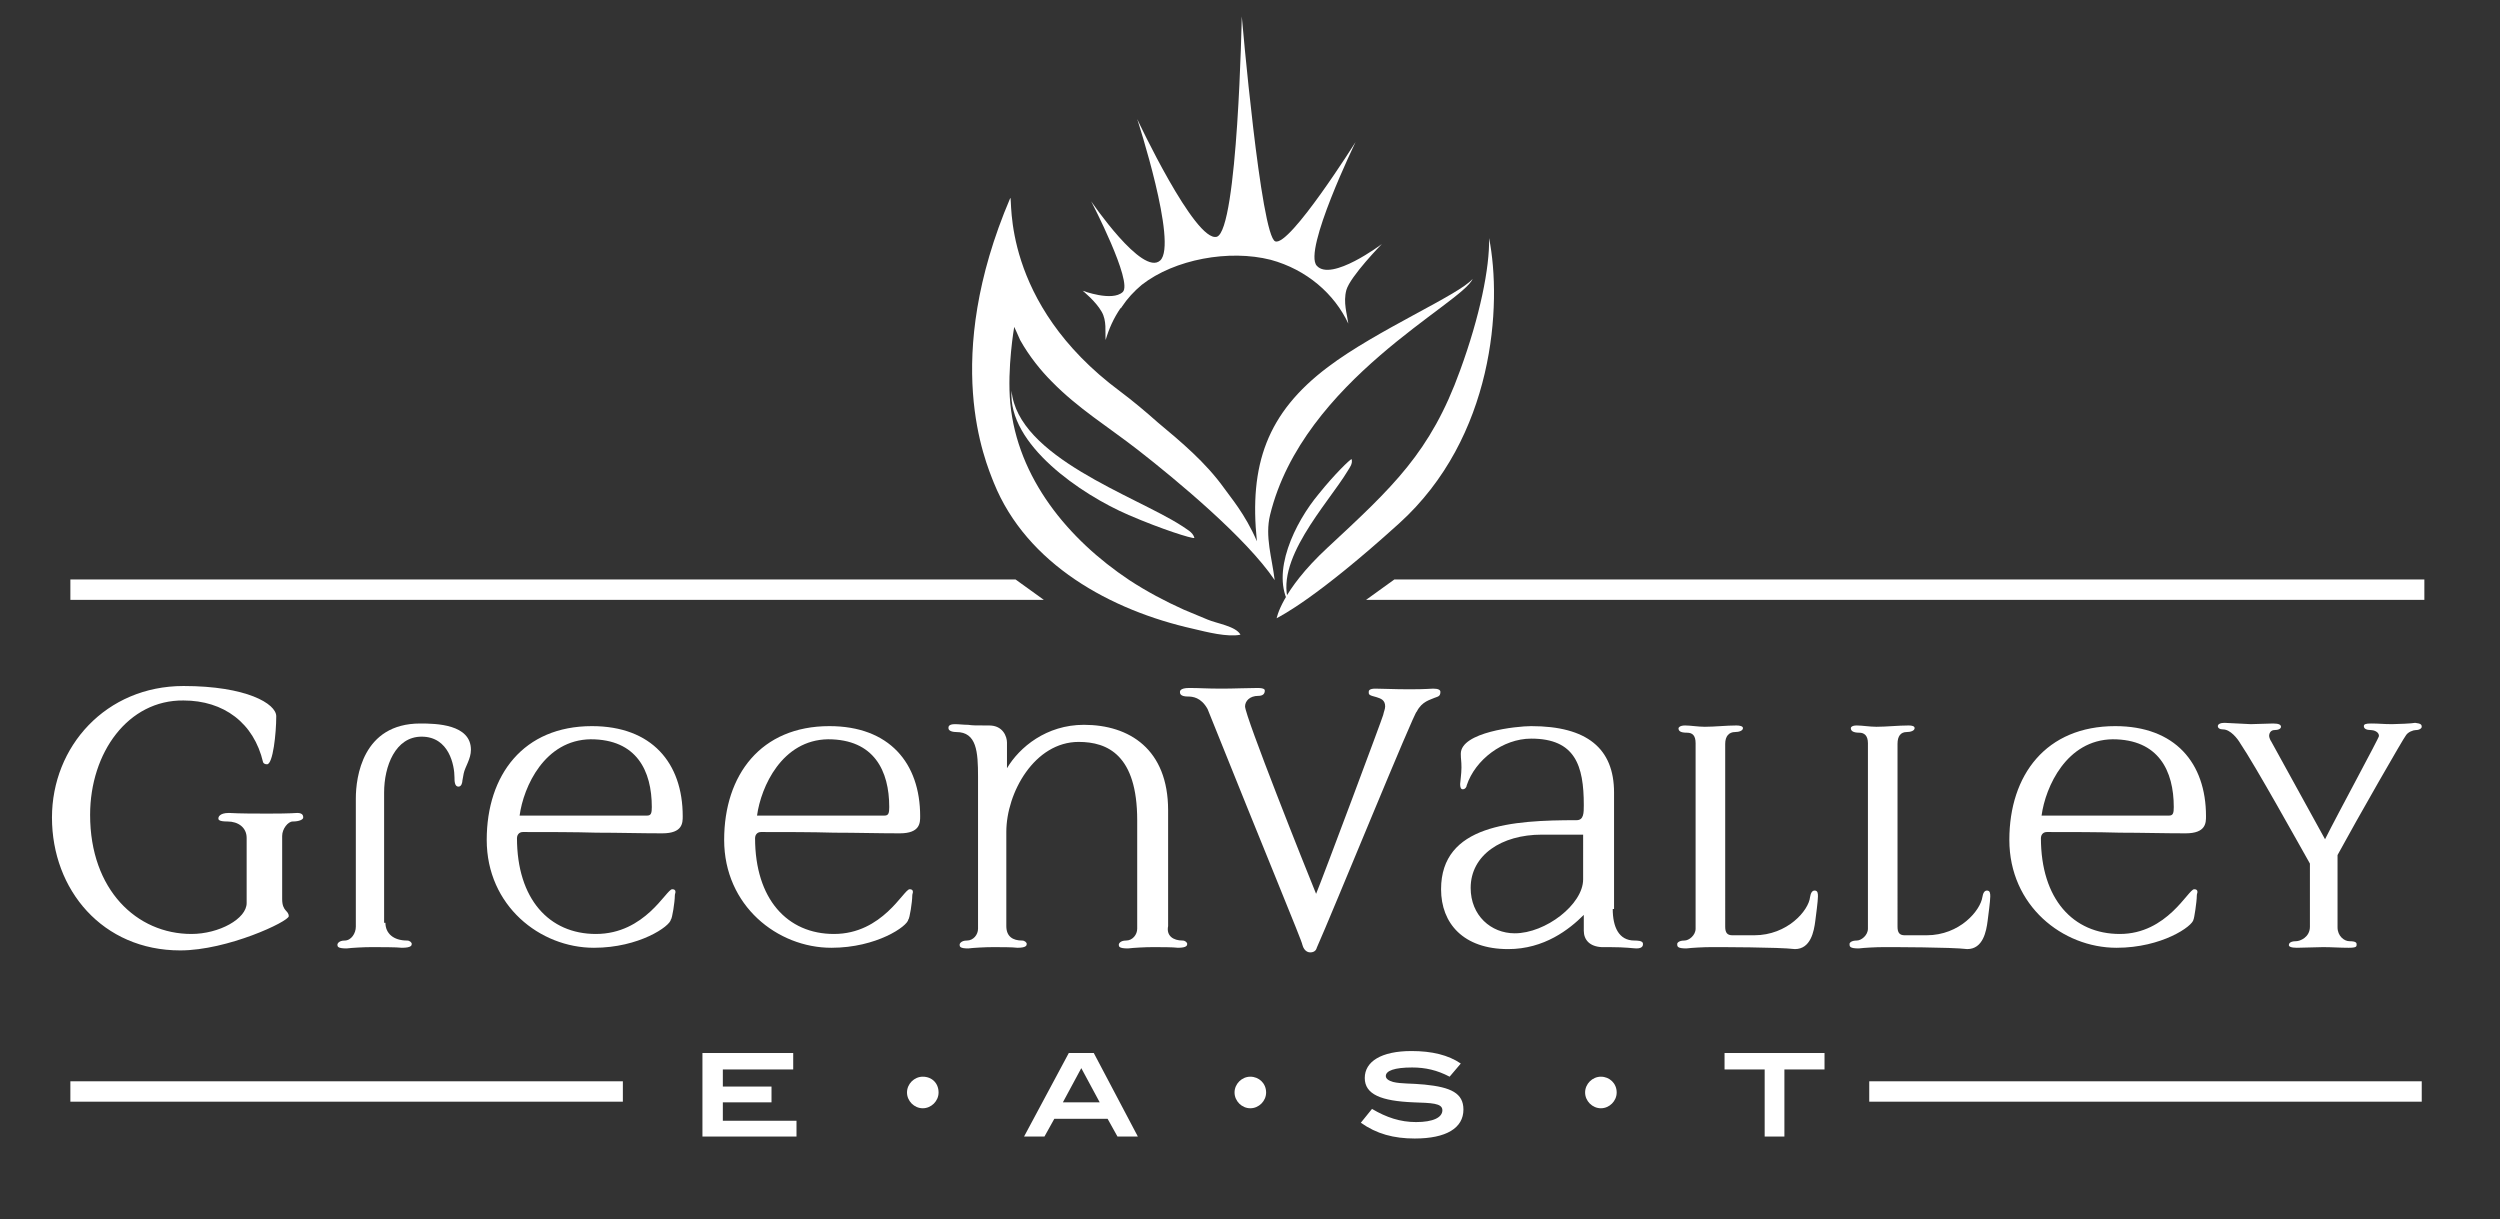 <?xml version="1.0" encoding="utf-8"?>
<!-- Generator: Adobe Illustrator 27.6.1, SVG Export Plug-In . SVG Version: 6.00 Build 0)  -->
<svg version="1.1" id="Layer_1" xmlns="http://www.w3.org/2000/svg" xmlns:xlink="http://www.w3.org/1999/xlink" x="0px" y="0px"
	 viewBox="0 0 380.1 185.4" style="enable-background:new 0 0 380.1 185.4;" xml:space="preserve">
<rect x="0" y="0" width="380.1" height="185.4" fill="#333333" stroke="none"/>
<style type="text/css">
	.st0{fill:#FFFFFF;}
</style>
<polygon class="st0" points="158.7,91.2 10.7,91.2 10.7,88.1 154.4,88.1 "/>
<polygon class="st0" points="368.6,91.2 207.7,91.2 212,88.1 368.6,88.1 "/>
<g>
	<path class="st0" d="M13.7,123.9c0,11.4,7.1,18.1,15.4,18.1c4.2,0,8.4-2.3,8.4-4.7v-9.9c0-1.6-1.3-2.5-2.9-2.5
		c-1.4,0-1.4-0.3-1.4-0.5c0-0.1,0.1-0.8,1.6-0.8c1.6,0.1,4.3,0.1,6,0.1c3.5,0,4.2-0.1,4.4-0.1c0.9,0,0.9,0.5,0.9,0.7
		c0,0.3-0.6,0.6-1.6,0.6c-0.7,0-1.6,1.1-1.6,2.2v9.6c0,1.9,1,1.7,1,2.6c0,0.8-9.3,5.2-16.5,5.2c-11.8,0-19.5-9.2-19.5-20.2
		c0-10.8,8.2-20,20-20c9.6,0,14.1,2.7,14.1,4.6c0,2.6-0.5,7.3-1.4,7.3c-0.3,0-0.5-0.1-0.6-0.3c-1.4-6-6-9.4-12.1-9.4
		C19.5,106.4,13.7,114.4,13.7,123.9"/>
	<path class="st0" d="M58.6,140.3c0,1.6,1.2,2.7,3.3,2.7c0.4,0,0.7,0.3,0.7,0.5s0,0.6-1.5,0.6c-0.8-0.1-3.3-0.1-4.6-0.1
		c-1.2,0-3,0.1-3.8,0.2c-1.4,0-1.4-0.3-1.4-0.6c0-0.1,0.2-0.6,1.1-0.6c1,0,1.7-1.1,1.7-2.1v-19.5c0-3.2,1-11.4,9.8-11.4
		c2.4,0,7.7,0.1,7.7,4c0,1.4-0.9,2.6-1.1,3.6l-0.2,1.1c0,0.2-0.1,0.9-0.6,0.9c-0.6,0-0.6-0.9-0.6-1.4c0-1.8-0.8-6.2-5-6.2
		c-4,0-5.7,4.5-5.7,8.5v19.8H58.6z"/>
	<path class="st0" d="M79,124h19.4c0.6,0,0.7-0.4,0.7-1.3c0-5.5-2.3-10.3-9.3-10.3C82.8,112.5,79.6,119.6,79,124 M102.2,135.2
		c0.3,0,0.5,0.1,0.5,0.4c0,0.2-0.1,0.3-0.1,0.6c0,0.9-0.4,3.5-0.6,3.6c-0.1,1-4.8,4.3-11.7,4.3c-8.2,0-16.3-6.4-16.3-16.4
		c0-9.9,5.6-17.3,16-17.3c9.1,0,13.8,5.6,13.8,13.7c0,1,0,2.6-3.1,2.6c-3.3,0-6.6-0.1-10-0.1c-3.3-0.1-7.5-0.1-11.2-0.1
		c-0.7,0-0.9,0.6-0.9,0.9c0,9.3,4.9,14.6,12,14.6C98.1,142,101.3,135.2,102.2,135.2"/>
	<path class="st0" d="M115.1,124h19.4c0.6,0,0.7-0.4,0.7-1.3c0-5.5-2.3-10.3-9.3-10.3C118.9,112.5,115.7,119.6,115.1,124
		 M138.3,135.2c0.3,0,0.5,0.1,0.5,0.4c0,0.2-0.1,0.3-0.1,0.6c0,0.9-0.4,3.5-0.6,3.6c-0.1,1-4.8,4.3-11.7,4.3
		c-8.2,0-16.3-6.4-16.3-16.4c0-9.9,5.6-17.3,16-17.3c9.1,0,13.8,5.6,13.8,13.7c0,1,0,2.6-3.1,2.6c-3.3,0-6.6-0.1-10-0.1
		c-3.3-0.1-7.5-0.1-11.1-0.1c-0.7,0-0.9,0.6-0.9,0.9c0,9.3,4.9,14.6,12,14.6C134.2,142,137.4,135.2,138.3,135.2"/>
	<path class="st0" d="M179.8,143c0.4,0,0.7,0.3,0.7,0.5s0,0.6-1.4,0.6c-0.8-0.1-2.6-0.1-3.8-0.1s-3,0.1-3.8,0.2
		c-1.4,0-1.4-0.3-1.4-0.6c0-0.1,0.2-0.6,1.1-0.6c1,0,1.7-0.9,1.7-1.8v-16.5c0-9.9-4.5-11.9-8.9-11.9c-6.7,0-11,7.7-11,13.7v14.3
		c0,1.6,1,2.2,2.4,2.2c0.4,0,0.7,0.3,0.7,0.5s0,0.6-1.4,0.6c-0.8-0.1-2.5-0.1-3.7-0.1s-3,0.1-3.8,0.2c-1.3,0-1.3-0.3-1.3-0.6
		c0-0.1,0.2-0.6,1.1-0.6c1,0,1.7-0.9,1.7-1.8v-23.1c0-3.8-0.2-6.8-3.3-6.8c-0.4,0-1.2-0.1-1.2-0.6c0-0.2,0-0.6,1-0.6
		c0.6,0,1.3,0.1,2,0.1c0.7,0.1,1,0.1,3.2,0.1c2.1,0,2.7,1.7,2.7,2.6v3.9c1.9-3.2,6-6.6,11.7-6.6c6.9,0,12.8,3.7,12.8,13v17.6
		C177.3,142.3,178.4,143,179.8,143"/>
	<path class="st0" d="M200.2,144.1c-0.1,0.4-0.4,0.7-1,0.7c-0.1,0-0.9,0-1.2-1.2c0-0.4-5.5-13.6-14.4-35.8c-1-1.8-2.3-1.9-3-1.9
		c-1.2,0-1.2-0.5-1.2-0.7c0-0.1,0-0.6,1.4-0.6c1.7,0,2.5,0.1,5,0.1c1.8,0,3.8-0.1,5.4-0.1c1.1,0,1.1,0.3,1.1,0.4
		c0,0.5-0.3,0.8-1,0.8c-1.3,0-2,0.8-2,1.6c0,1.5,9.2,24.6,10.8,28.5c1-2.4,10.2-27,10.2-27.2c0.1-0.5,0.3-0.9,0.3-1.3
		c0-1-0.7-1.2-1.3-1.4c-1.2-0.3-1.2-0.4-1.2-0.8c0-0.2,0.1-0.5,1-0.5c1.3,0,2.7,0.1,5.2,0.1c2.6,0,3.1-0.1,3.6-0.1
		c0.8,0,1.1,0.2,1.1,0.5c0,0.7-0.4,0.7-0.9,0.9c-0.6,0.3-1.9,0.5-2.7,2.1C215.2,107.8,202.4,139.2,200.2,144.1"/>
	<path class="st0" d="M240.7,126.9h-6.3c-6.1,0-10.8,3.1-10.8,8.1c0,4.2,3.1,6.9,6.7,6.9c4.7,0,10.4-4.4,10.4-8.2L240.7,126.9
		L240.7,126.9z M245.2,138.2c0,2.7,0.9,4.8,3.3,4.8c0.4,0,1.3,0,1.3,0.5c0,0.2,0,0.7-1,0.7c-0.4,0-1.6-0.2-4.1-0.2h-1.2
		c-1.8-0.1-2.7-1.1-2.7-2.5v-2.4c-2.2,2.2-6,5.2-11.5,5.2c-6.8,0-10.2-3.9-10.2-9.1c0-9.8,10.8-10.5,20.6-10.5
		c1.1,0,1.1-1.1,1.1-2.3c0-6-1.3-10.1-8-10.1c-4.3,0-8.5,3.2-9.8,7.1c0,0.2-0.2,0.6-0.6,0.6c-0.3,0-0.4-0.3-0.4-0.8
		c0-0.3,0.2-1.5,0.2-2.5c0-1.1-0.1-1.2-0.1-2.1c0-3.3,8.5-4.2,10.7-4.2c8.5,0,12.6,3.4,12.6,10.1v17.7H245.2z"/>
	<path class="st0" d="M262.3,140.9c0,0.9,0.3,1.3,1.1,1.3h3.3c5.1,0,8.3-3.8,8.5-5.8c0.1-0.6,0.3-1,0.7-1c0.5,0,0.5,0.5,0.5,0.9
		c0,0.7-0.3,2.9-0.4,3.7c-0.2,1.6-0.7,4.3-3.1,4.3c-2.5-0.3-11.4-0.3-12.7-0.3c-1.2,0-3,0.1-3.8,0.2c-1.4,0-1.4-0.3-1.4-0.7
		c0-0.1,0.2-0.5,1.1-0.5c0.7,0,1.7-0.8,1.7-1.8V113c0-1.2-0.5-1.6-1.3-1.6c-1.1,0-1.3-0.3-1.3-0.7c0,0,0.1-0.4,1-0.4
		c0.8,0,2,0.2,3,0.2c1.5,0,3.3-0.2,4.8-0.2c0.5,0,1,0.1,1,0.4c0,0.4-0.6,0.6-1.2,0.6c-0.9,0-1.5,0.6-1.5,1.8V140.9z"/>
	<path class="st0" d="M288.5,140.9c0,0.9,0.3,1.3,1.1,1.3h3.3c5.1,0,8.2-3.8,8.5-5.8c0.1-0.6,0.3-1,0.7-1c0.5,0,0.5,0.5,0.5,0.9
		c0,0.7-0.3,2.9-0.4,3.7c-0.2,1.6-0.7,4.3-3.1,4.3c-2.5-0.3-11.4-0.3-12.7-0.3c-1.2,0-3,0.1-3.8,0.2c-1.4,0-1.4-0.3-1.4-0.7
		c0-0.1,0.2-0.5,1.1-0.5c0.7,0,1.7-0.8,1.7-1.8V113c0-1.2-0.6-1.6-1.3-1.6c-1,0-1.3-0.3-1.3-0.7c0,0,0-0.4,0.9-0.4
		c0.8,0,2,0.2,3,0.2c1.5,0,3.3-0.2,4.9-0.2c0.5,0,0.9,0.1,0.9,0.4c0,0.4-0.6,0.6-1.2,0.6c-0.9,0-1.4,0.6-1.4,1.8L288.5,140.9
		L288.5,140.9z"/>
	<path class="st0" d="M310.4,124h19.4c0.6,0,0.7-0.4,0.7-1.3c0-5.5-2.3-10.3-9.3-10.3C314.2,112.5,311,119.6,310.4,124 M333.6,135.2
		c0.3,0,0.5,0.1,0.5,0.4c0,0.2-0.1,0.3-0.1,0.6c0,0.9-0.4,3.5-0.5,3.6c-0.1,1-4.8,4.3-11.7,4.3c-8.2,0-16.3-6.4-16.3-16.4
		c0-9.9,5.6-17.3,16.1-17.3c9.1,0,13.8,5.6,13.8,13.7c0,1,0,2.6-3.1,2.6c-3.3,0-6.7-0.1-10-0.1c-3.3-0.1-7.5-0.1-11.1-0.1
		c-0.7,0-0.9,0.6-0.9,0.9c0,9.3,4.9,14.6,12,14.6C329.5,142,332.7,135.2,333.6,135.2"/>
	<path class="st0" d="M368.2,110.5c0,0.2-0.3,0.5-0.9,0.5c-0.4,0-1.2,0.3-1.5,0.8c-0.3,0.3-7.3,12.5-10.4,18.2v11
		c0,1.3,1,2.1,1.8,2.1c1.1,0,1.1,0.3,1.1,0.5c0,0.3,0,0.5-1.2,0.5c-1.4,0-2.5-0.1-3.9-0.1c-0.7,0-3.3,0.1-4,0.1
		c-0.9,0-1.2-0.2-1.2-0.4c0-0.1,0-0.6,1.1-0.6c0.6,0,2.1-0.6,2.1-2.2v-9.6c-1.7-3-8.3-14.9-10.6-18.3c-0.4-0.7-1.5-2.1-2.6-2.1
		c-0.5,0-0.8-0.2-0.8-0.5s0.4-0.5,1-0.5l4,0.2c0.1,0,3.3-0.1,3.4-0.1c0.9,0,1.2,0.2,1.2,0.5s-0.4,0.5-1,0.5c-0.5,0-0.8,0.4-0.8,0.9
		c0,0.2,0.2,0.7,0.3,0.8l8.2,14.9c2-4,8.2-15.4,8.2-15.7c0-0.7-0.9-0.9-1.2-0.9c-0.7,0-1.1-0.2-1.1-0.6c0-0.3,0.3-0.4,1.1-0.4
		c1.3,0,1.8,0.1,3.2,0.1c0.7,0,3.1-0.1,3.5-0.2C368.1,110,368.2,110.2,368.2,110.5"/>
</g>
<g>
	<path class="st0" d="M170.3,59.5c2,1.5,3.9,3.1,5.7,4.7c3.6,3,7.3,6.1,10.1,10c0.9,1.3,3.2,3.9,5,8.1c-1.2-11.6,1.5-19.5,10.8-26.5
		c7.4-5.6,20-11,22-13.4c-1.5,3.7-25.8,15.4-30.8,35.9c-0.8,3.3,0.3,6.5,0.7,9.9c-4.3-6.4-14.9-15.2-20.8-19.8
		c-4.5-3.5-9.1-6.3-13.1-10.4c-1.6-1.6-3.4-3.8-4.8-6.3c-0.2-0.5-0.9-2-0.9-2s-1.1,6.3-0.6,11.6c1.1,11.4,8.8,20.7,18.1,26.9
		c2.6,1.7,5.4,3.2,8.3,4.5c1.2,0.5,2.4,1,3.6,1.5c1.4,0.6,4.3,1,5,2.3c-2,0.4-5.1-0.4-7.2-0.9c-12.5-2.8-25.3-9.8-30.3-22.2
		c-1.3-3.3-8-18.7,2.5-43.3C154,30,152.1,46,170.3,59.5"/>
	<path class="st0" d="M201.8,83.3c9.9-9.2,15.7-14.5,20.2-27c3-8.2,4.5-15.6,4.4-20.1c2,10.1,0.8,30.3-13.7,43.4
		c-12.6,11.4-17.9,14-18.6,14.4C194.1,94.1,194.7,89.9,201.8,83.3"/>
	<path class="st0" d="M205.5,69.8c0.2,0.7-0.3,1.3-0.6,1.8c-3,5-11.5,13.8-8.8,20.4c-3-4.9,0.8-12.6,4.4-16.9
		C202.9,72.1,205.3,69.8,205.5,69.8"/>
	<path class="st0" d="M200.2,40.4c-2.1-2.3,5.9-18.8,5.9-18.8s-10,15.9-12.2,15.1c-2.2-0.7-5.1-34.2-5.1-34.2S188.2,35,185,36
		c-3.3,0.9-12.1-17.9-12.1-17.9s6.2,19,3.5,21.5s-10.5-9-10.5-9s6.4,12.3,4.8,13.8c-1.6,1.5-6.1-0.2-6.1-0.2s2,1.6,2.9,3.2
		c0.8,1.4,0.5,3,0.6,4.3c0.5-1.7,1.2-3.3,2.3-4.9v0.1c0.1-0.1,0.1-0.2,0.2-0.3c0.8-1.2,1.8-2.3,3-3.3c5-3.9,13.3-5.4,19.6-3.8
		c5.5,1.5,9.7,5.2,11.8,9.7c-0.2-1.5-0.8-3.2-0.3-5.1c0.6-2.1,5.4-7,5.4-7S202.4,42.9,200.2,40.4"/>
	<path class="st0" d="M181.6,81.8c-0.2-0.9-1.3-1.4-2-1.9c-7-4.5-24.9-10.4-25.8-20.5c-0.6,8.2,10.6,15.8,17.8,18.9
		C176.7,80.5,181.2,81.9,181.6,81.8"/>
</g>
<rect x="10.7" y="164.4" class="st0" width="84" height="3.1"/>
<rect x="284.2" y="164.4" class="st0" width="84" height="3.1"/>
<polygon class="st0" points="106.8,172.8 106.8,160.1 120.6,160.1 120.6,162.6 109.9,162.6 109.9,165.2 117.3,165.2 117.3,167.6 
	109.9,167.6 109.9,170.4 121.1,170.4 121.1,172.8 "/>
<g>
	<path class="st0" d="M214.7,162.3c-2.7,0-4,0.5-4,1.3c0,0.4,0.4,0.7,1.1,0.9c1.2,0.3,2.8,0.2,4.8,0.4c4,0.4,5.9,1.3,5.9,3.8
		c0,2.8-2.6,4.4-7.4,4.4c-3.2,0-5.8-0.7-8.2-2.4l1.7-2.1c2.2,1.3,4.3,2,6.7,2c2.6,0,4-0.7,4-1.8s-1.7-1.1-4.4-1.2
		c-4.9-0.2-7.4-1.2-7.4-3.7s2.5-4.1,7.1-4.1c3.1,0,5.6,0.6,7.5,1.9l-1.7,2C218.5,162.7,216.7,162.3,214.7,162.3"/>
</g>
<polygon class="st0" points="271.3,162.6 271.3,172.8 268.3,172.8 268.3,162.6 262.2,162.6 262.2,160.1 277.4,160.1 277.4,162.6 "/>
<path class="st0" d="M164.4,162.4l-2.8,5.2h5.6L164.4,162.4z M169.9,172.8l-1.5-2.7h-8.1l-1.5,2.7h-3.1l6.8-12.7h3.8l6.7,12.7H169.9
	z"/>
<g>
	<path class="st0" d="M142.7,166.1c0,1.3-1.1,2.4-2.4,2.4c-1.3,0-2.4-1.1-2.4-2.4c0-1.3,1.1-2.4,2.4-2.4
		C141.7,163.7,142.7,164.7,142.7,166.1"/>
	<path class="st0" d="M192.5,166.1c0,1.3-1.1,2.4-2.4,2.4c-1.3,0-2.4-1.1-2.4-2.4c0-1.3,1.1-2.4,2.4-2.4
		C191.4,163.7,192.5,164.7,192.5,166.1"/>
	<path class="st0" d="M245.8,166.1c0,1.3-1.1,2.4-2.4,2.4c-1.3,0-2.4-1.1-2.4-2.4c0-1.3,1.1-2.4,2.4-2.4
		C244.7,163.7,245.8,164.7,245.8,166.1"/>
</g>
</svg>
